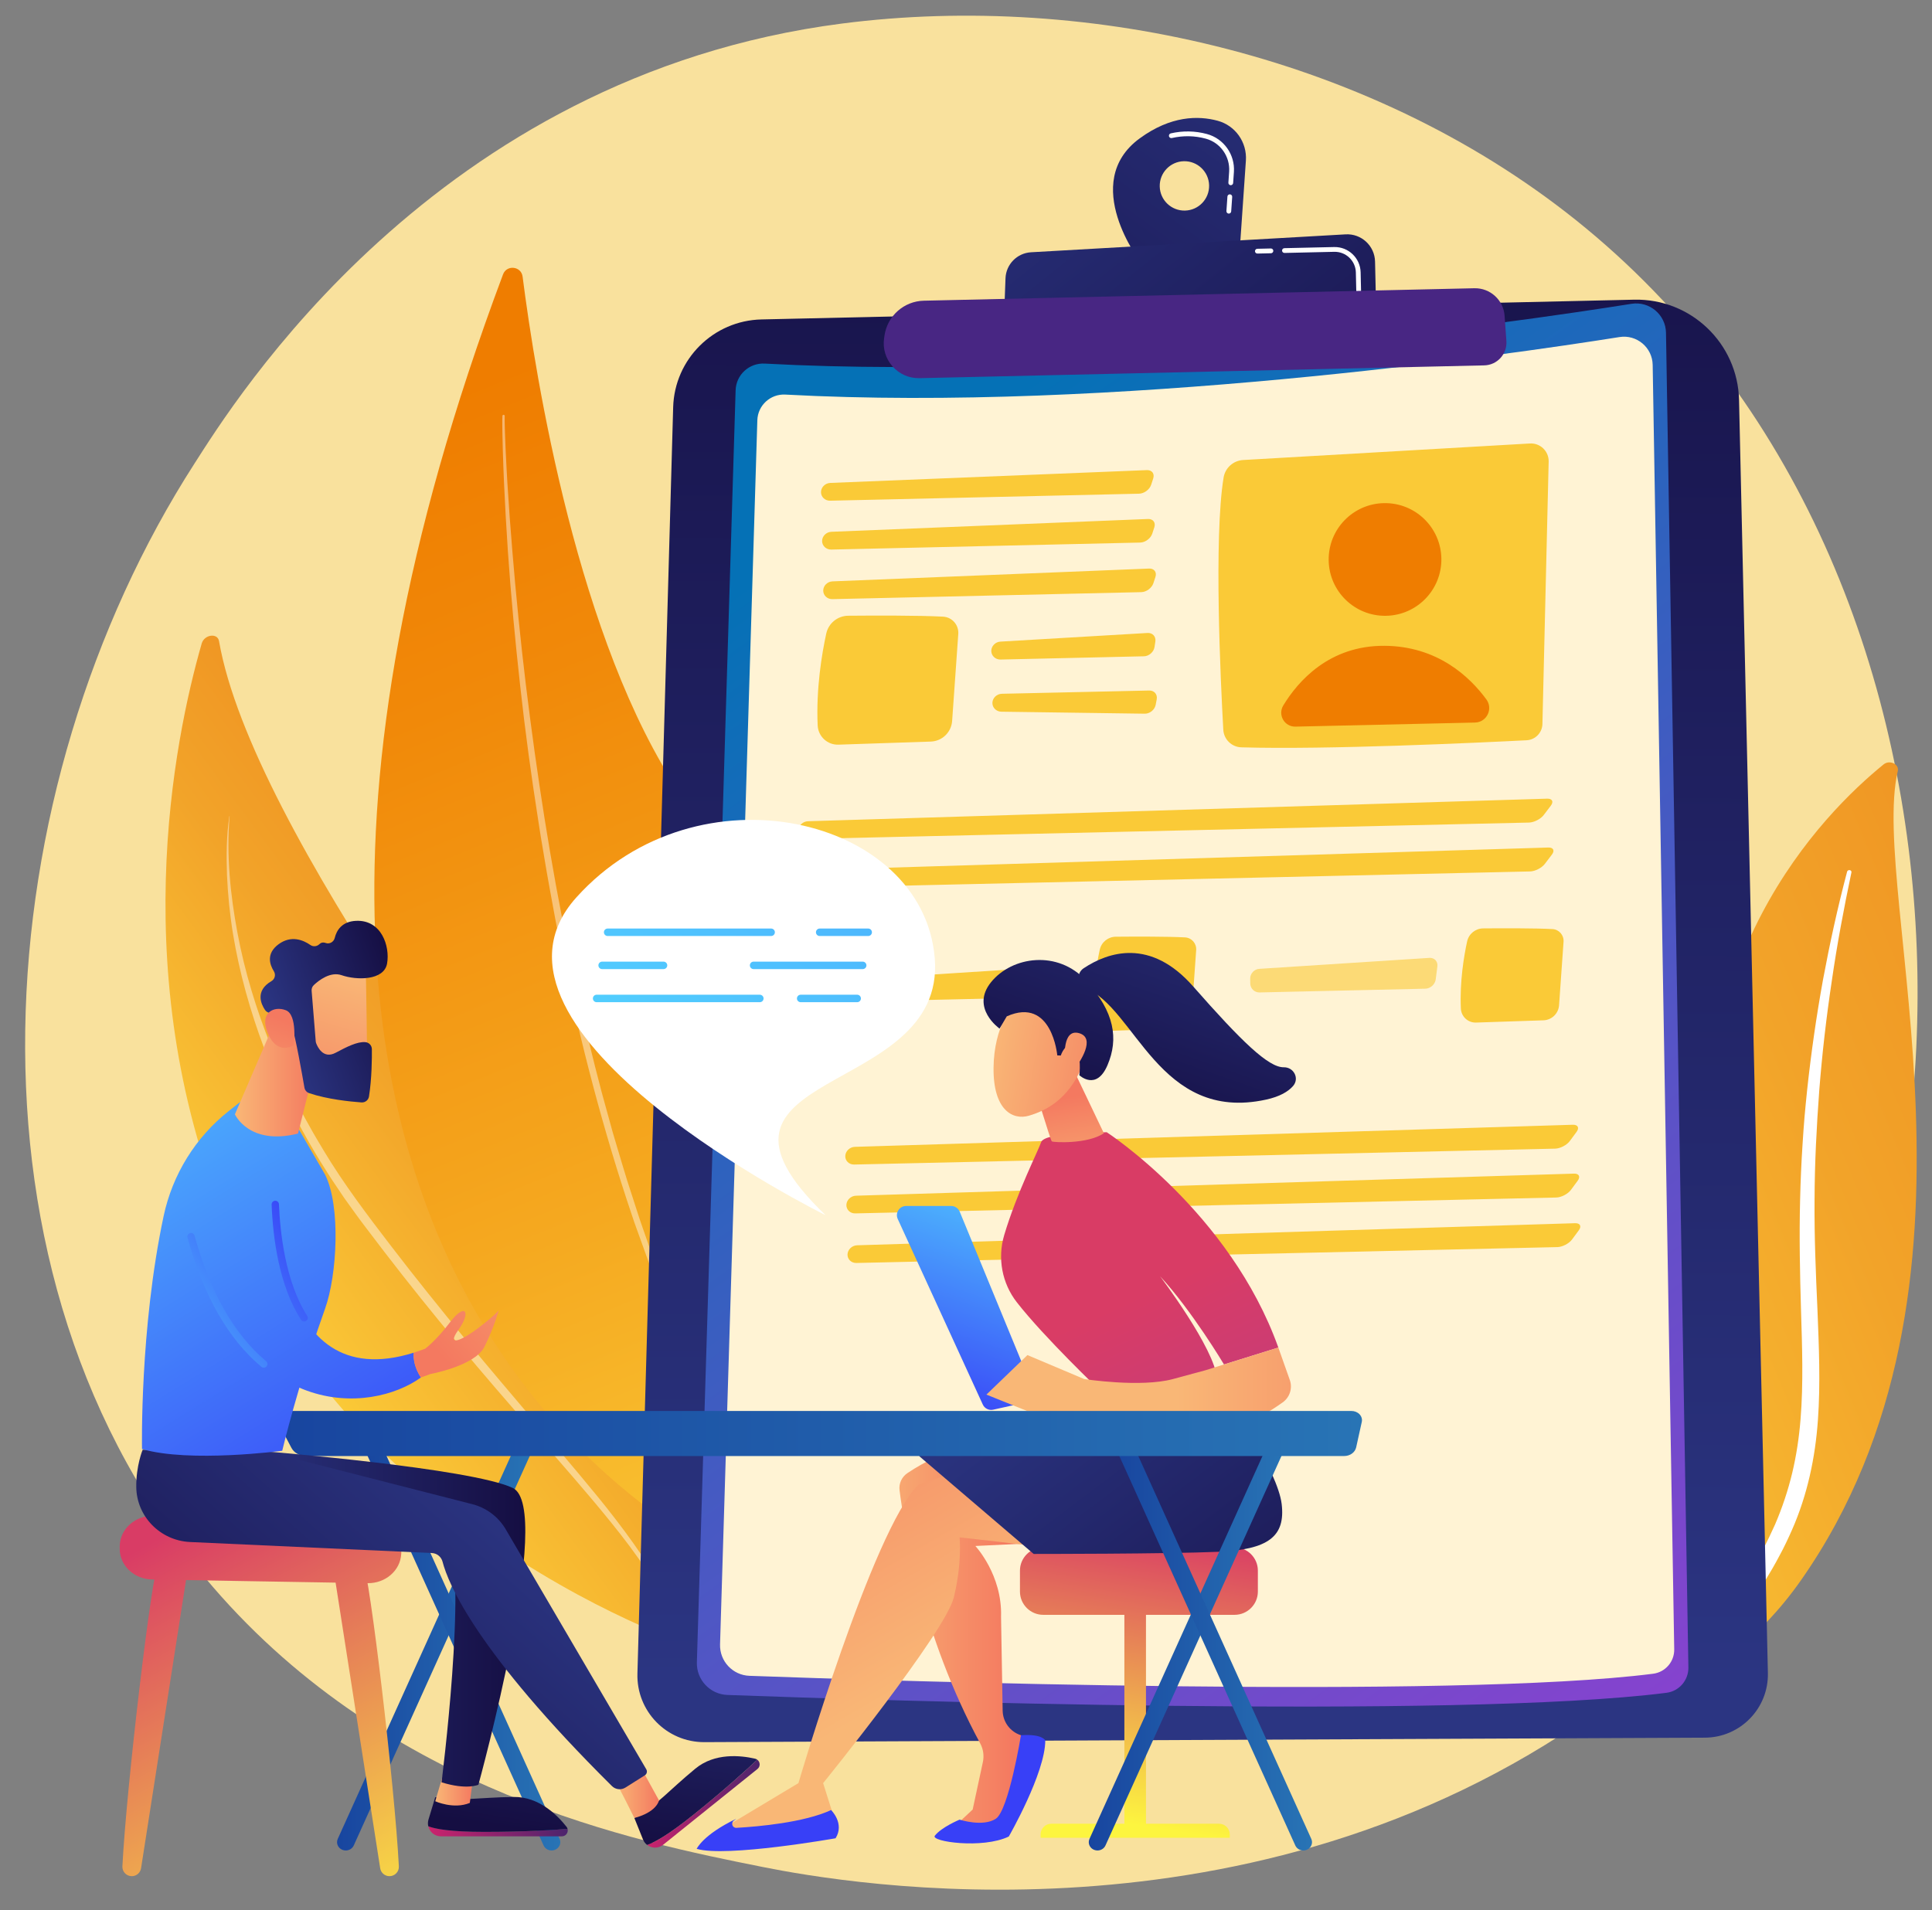 <?xml version="1.0" encoding="utf-8"?>
<!-- Generator: Adobe Illustrator 24.0.2, SVG Export Plug-In . SVG Version: 6.00 Build 0)  -->
<svg version="1.1" xmlns="http://www.w3.org/2000/svg" xmlns:xlink="http://www.w3.org/1999/xlink" x="0px" y="0px" width="500px"
	 height="494.415px" viewBox="0 0 500 494.415" enable-background="new 0 0 500 494.415" xml:space="preserve">
<rect x="0" y="0" width="500" height="494.415" fill="#808080" stroke="none"/>
<g id="Background">
</g>
<g id="Illustration">
	<g>
		<path fill="#F9E19D" d="M439.497,420.91c-10.057,10.437-19.573,17.169-27.091,22.486c-88.375,62.512-192.946,44.29-215.171,39.84
			c-32.818-6.571-96.256-19.273-142.12-72.444c-69.388-80.443-58.584-207.179-4.761-290.839
			C60.2,104.65,112.203,19.716,217.901,6.095c63.967-8.243,138.532,8.382,192.53,52.981
			C523.778,152.692,515.708,341.814,439.497,420.91z"/>
		<g>
			
				<linearGradient id="SVGID_1_" gradientUnits="userSpaceOnUse" x1="4644.346" y1="357.365" x2="4815.196" y2="357.365" gradientTransform="matrix(-0.924 0.382 0.382 0.924 4684.252 -1815.409)">
				<stop  offset="0" style="stop-color:#F09724"/>
				<stop  offset="0.319" style="stop-color:#F2A329"/>
				<stop  offset="0.896" style="stop-color:#F9C335"/>
				<stop  offset="1" style="stop-color:#FACA37"/>
			</linearGradient>
			<path fill="url(#SVGID_1_)" d="M491.142,199.601c0.423-1.801-2.111-2.998-3.662-1.74
				c-15.755,12.775-53.608,51.032-44.174,117.888c11.836,83.881-8.399,114.489-33.587,133.159c0,0,34.592-8.78,56.355-39.838
				C519.507,332.816,483.618,231.626,491.142,199.601z"/>
			<path fill="#FFFFFF" d="M479.152,225.8c-1.971,9.338-3.728,18.705-5.085,28.113c-1.414,9.401-2.498,18.835-3.24,28.284
				c-0.7,9.451-1.194,18.912-1.222,28.377c-0.077,9.464,0.316,18.921,0.75,28.414c0.372,9.49,0.809,19.048,0.114,28.674
				c-0.683,9.606-2.705,19.297-6.718,28.381c-1.003,2.264-2.058,4.521-3.256,6.702c-1.152,2.201-2.417,4.358-3.726,6.495
				c-2.644,4.264-5.62,8.383-8.937,12.294c-6.657,7.807-14.686,14.732-23.531,20.593c-0.931,0.617-2.265,0.465-2.979-0.339
				c-0.702-0.789-0.545-1.914,0.343-2.539l0.006-0.004c2.105-1.478,4.187-2.975,6.185-4.547c1.014-0.772,1.986-1.582,2.975-2.376
				c0.953-0.825,1.944-1.618,2.866-2.467c3.756-3.343,7.235-6.909,10.392-10.68c6.35-7.507,11.433-15.872,15.284-24.545
				c1.869-4.356,3.364-8.824,4.455-13.375c1.087-4.553,1.771-9.184,2.149-13.853c0.757-9.343,0.415-18.807,0.122-28.299
				c-0.279-9.494-0.483-19.036-0.233-28.571c0.11-4.767,0.32-9.532,0.628-14.291c0.138-2.38,0.33-4.758,0.516-7.135
				c0.213-2.376,0.441-4.75,0.692-7.123c1.023-9.489,2.38-18.946,4.082-28.352c1.754-9.4,3.796-18.756,6.252-28.029
				c0.07-0.265,0.376-0.431,0.683-0.37C479.017,225.291,479.206,225.543,479.152,225.8z"/>
		</g>
		<g>
			
				<linearGradient id="SVGID_2_" gradientUnits="userSpaceOnUse" x1="3383.186" y1="6645.004" x2="3476.06" y2="6645.004" gradientTransform="matrix(-0.806 0.593 0.474 0.644 -281.315 -6003.769)">
				<stop  offset="0" style="stop-color:#F09724"/>
				<stop  offset="0.319" style="stop-color:#F2A329"/>
				<stop  offset="0.896" style="stop-color:#F9C335"/>
				<stop  offset="1" style="stop-color:#FACA37"/>
			</linearGradient>
			<path fill="url(#SVGID_2_)" d="M184.135,427.924c0,0,10.182-39.948-20.14-82.338c-28.133-39.331-98.786-130.589-107.313-179.646
				c-0.377-2.173-3.812-1.701-4.479,0.621c-7.16,24.909-20.04,87.588,7.252,151.827C94.647,401.227,184.135,427.924,184.135,427.924
				z"/>
			<g opacity="0.45">
				<path fill="#FFFFFF" d="M59.427,211.279c-0.864,10.147,0.18,20.349,2.047,30.3c1.868,9.97,4.85,19.706,8.622,29.1
					c1.879,4.703,3.999,9.304,6.255,13.834c1.171,2.244,2.313,4.503,3.578,6.696c1.205,2.226,2.515,4.392,3.811,6.566
					c5.213,8.691,11.336,16.762,17.529,24.842c6.188,8.068,12.563,15.991,19.011,23.857c3.236,3.923,6.498,7.826,9.783,11.71
					l9.863,11.654c3.297,3.879,6.601,7.755,9.873,11.664c3.263,3.915,6.528,7.834,9.626,11.894c3.103,4.054,6.11,8.194,8.82,12.537
					c1.346,2.176,2.62,4.4,3.77,6.689c1.124,2.302,2.135,4.661,2.971,7.082c0.054,0.156-0.029,0.325-0.184,0.379
					c-0.152,0.053-0.318-0.025-0.375-0.174l-0.002-0.004c-0.907-2.364-1.983-4.657-3.168-6.891
					c-1.208-2.224-2.509-4.396-3.897-6.515c-2.786-4.232-5.871-8.267-9.054-12.221c-6.381-7.9-13.115-15.534-19.816-23.2
					c-13.465-15.279-26.622-30.881-39.04-47.061c-1.555-2.02-3.105-4.044-4.634-6.084c-0.764-1.022-1.545-2.025-2.294-3.063
					l-2.245-3.115l-1.121-1.558l-1.073-1.592l-2.146-3.184c-0.708-1.066-1.372-2.161-2.06-3.24
					c-0.675-1.088-1.385-2.153-2.019-3.266c-2.643-4.386-5.084-8.892-7.349-13.484c-2.22-4.614-4.326-9.285-6.139-14.075
					c-3.604-9.581-6.397-19.476-8.059-29.57c-0.831-5.045-1.333-10.141-1.564-15.241c-0.182-5.099-0.137-10.226,0.608-15.276
					c0.003-0.02,0.022-0.034,0.042-0.031C59.415,211.24,59.428,211.26,59.427,211.279z"/>
			</g>
		</g>
		<g>
			<linearGradient id="SVGID_3_" gradientUnits="userSpaceOnUse" x1="214.822" y1="417.464" x2="90.076" y2="111.637">
				<stop  offset="0" style="stop-color:#FACA37"/>
				<stop  offset="0.355" style="stop-color:#F5A920"/>
				<stop  offset="0.771" style="stop-color:#F18909"/>
				<stop  offset="1" style="stop-color:#EF7D00"/>
			</linearGradient>
			<path fill="url(#SVGID_3_)" d="M130.187,71.021c0.958-2.556,4.714-2.129,5.061,0.579c3.351,26.179,14.286,94.549,40.816,133.883
				c43.197,64.045,63.975,160.77,23.985,203.394C200.049,408.877,25.817,349.55,130.187,71.021z"/>
			<g opacity="0.43">
				<path fill="#FFFFFF" d="M130.613,107.742c-0.023,0.662,0.001,1.416,0.009,2.135l0.062,2.182l0.172,4.365
					c0.131,2.91,0.294,5.819,0.464,8.727c0.357,5.816,0.787,11.626,1.27,17.433c0.951,11.613,2.12,23.208,3.515,34.775
					c2.83,23.126,6.385,46.17,11.111,68.979c2.408,11.392,4.925,22.765,7.89,34.025c0.347,1.414,0.729,2.818,1.121,4.219
					l1.159,4.209l1.158,4.209c0.397,1.4,0.828,2.79,1.24,4.186c0.843,2.785,1.644,5.584,2.521,8.359l2.683,8.308
					c0.431,1.39,0.907,2.765,1.393,4.136l1.439,4.121l1.439,4.121c0.497,1.367,1.03,2.721,1.543,4.083
					c1.05,2.713,2.038,5.453,3.14,8.145l3.353,8.06c4.605,10.69,9.722,21.158,15.429,31.315l0.002,0.003
					c0.08,0.143,0.03,0.325-0.114,0.405c-0.141,0.079-0.319,0.031-0.401-0.107c-5.974-10.034-11.243-20.476-16.044-31.123
					l-3.45-8.053c-1.134-2.691-2.154-5.428-3.237-8.14c-0.529-1.361-1.078-2.714-1.592-4.081l-1.487-4.12l-1.487-4.12
					c-0.502-1.371-0.994-2.746-1.441-4.136c-7.464-22.139-13.341-44.788-18.019-67.662l-1.709-8.588l-1.58-8.612
					c-0.546-2.867-0.992-5.752-1.49-8.627l-0.728-4.316l-0.671-4.325c-1.811-11.531-3.384-23.099-4.656-34.7
					c-1.283-11.599-2.384-23.219-3.182-34.86c-0.39-5.821-0.727-11.646-0.992-17.474c-0.124-2.915-0.24-5.829-0.324-8.746
					l-0.103-4.376l-0.027-2.19c0.006-0.738-0.015-1.442,0.033-2.237c0.01-0.163,0.15-0.287,0.313-0.277
					c0.16,0.01,0.283,0.145,0.277,0.304L130.613,107.742z"/>
			</g>
		</g>
		<g>
			<linearGradient id="SVGID_4_" gradientUnits="userSpaceOnUse" x1="311.241" y1="435.015" x2="312.086" y2="0.175">
				<stop  offset="0" style="stop-color:#2B3582"/>
				<stop  offset="1" style="stop-color:#150E42"/>
			</linearGradient>
			<path fill="url(#SVGID_4_)" d="M422.905,77.57l-225.828,5.116c-12.459,0.282-22.511,10.279-22.862,22.736l-9.251,327.786
				c-0.275,9.748,7.576,17.787,17.327,17.744l258.934-1.16c9.163-0.041,16.511-7.591,16.303-16.751l-7.466-329.516
				C449.73,88.857,437.571,77.237,422.905,77.57z"/>
			<g>
				
					<linearGradient id="SVGID_5_" gradientUnits="userSpaceOnUse" x1="1124.65" y1="541.26" x2="1388.107" y2="152.569" gradientTransform="matrix(-1 0.023 0.023 1 1601.432 -50.016)">
					<stop  offset="0" style="stop-color:#A737D5"/>
					<stop  offset="1" style="stop-color:#0571B6"/>
				</linearGradient>
				<path fill="url(#SVGID_5_)" d="M422.235,78.641c-30.744,4.881-136.498,20.218-224.328,15.474
					c-4.005-0.216-7.407,2.892-7.529,6.901L180.35,430.28c-0.137,4.515,3.393,8.293,7.907,8.457
					c36.925,1.347,188.982,6.342,243.022-0.559c3.289-0.42,5.729-3.252,5.673-6.568l-5.794-345.474
					C431.079,81.443,426.87,77.905,422.235,78.641z"/>
				<path fill="#FFF3D4" d="M419.125,87.247c-29.586,4.697-131.358,19.456-215.881,14.891c-3.855-0.208-7.128,2.783-7.245,6.641
					l-9.65,316.865c-0.132,4.345,3.266,7.98,7.609,8.139c35.535,1.296,181.866,6.103,233.871-0.538
					c3.165-0.404,5.513-3.13,5.459-6.32L427.712,94.46C427.636,89.944,423.586,86.539,419.125,87.247z"/>
				<path fill="#FACA37" d="M400.792,119.483l-1.615,67.922c-0.054,2.259-1.836,4.095-4.093,4.21
					c-12.558,0.639-51.693,2.481-73.828,1.83c-2.504-0.074-4.528-2.052-4.668-4.553c-0.71-12.715-2.472-49.73,0.077-65.278
					c0.412-2.512,2.52-4.393,5.061-4.539l74.215-4.28C398.617,114.64,400.855,116.803,400.792,119.483z"/>
				
					<ellipse transform="matrix(0.034 -0.999 0.999 0.034 201.685 498.14)" fill="#EF7D00" cx="358.602" cy="144.709" rx="14.59" ry="14.59"/>
				<path fill="#EF7D00" d="M381.728,187.031l-46.469,1.053c-2.849,0.065-4.627-3.043-3.147-5.478
					c3.807-6.266,11.86-15.526,26.171-15.441c13.793,0.082,22.149,8.093,26.39,13.878
					C386.472,183.499,384.772,186.962,381.728,187.031z"/>
				<g>
					<path fill="#FACA37" d="M214.836,129.605c-1.309,0.03-2.373-0.971-2.364-2.224c0.008-1.253,1.085-2.321,2.393-2.374
						l81.947-3.318c1.308-0.053,2.045,0.922,1.638,2.166l-0.53,1.622c-0.407,1.244-1.81,2.286-3.119,2.316L214.836,129.605z"/>
				</g>
				<g>
					<path fill="#FACA37" d="M297.098,134.338c1.308-0.053,2.045,0.922,1.638,2.166l-0.53,1.622
						c-0.407,1.244-1.81,2.286-3.119,2.316l-79.965,1.812c-1.309,0.03-2.373-0.971-2.364-2.224s1.085-2.321,2.393-2.374
						L297.098,134.338z"/>
				</g>
				<g>
					<path fill="#FACA37" d="M297.389,147.171c1.308-0.053,2.045,0.922,1.638,2.166l-0.53,1.622
						c-0.407,1.244-1.81,2.286-3.119,2.316l-79.965,1.812c-1.309,0.03-2.373-0.971-2.364-2.224c0.008-1.253,1.085-2.321,2.393-2.374
						L297.389,147.171z"/>
				</g>
				<path fill="#FACA37" d="M244.064,159.62c-6.293-0.339-18.062-0.296-24.539-0.239c-2.745,0.024-5.109,1.937-5.692,4.619
					c-1.132,5.209-2.652,14.245-2.22,23.772c0.13,2.853,2.52,5.079,5.374,4.983l23.89-0.799c2.938-0.098,5.327-2.4,5.534-5.332
					l1.592-22.528C248.168,161.766,246.396,159.745,244.064,159.62z"/>
				<g>
					<path fill="#FACA37" d="M258.941,170.722c-1.309,0.03-2.388-0.971-2.398-2.223c-0.01-1.252,1.05-2.34,2.357-2.417l38.084-2.238
						c1.307-0.077,2.216,0.919,2.021,2.214l-0.214,1.415c-0.195,1.294-1.426,2.378-2.734,2.407L258.941,170.722z"/>
				</g>
				<g>
					<path fill="#FACA37" d="M297.417,178.739c1.309-0.029,2.181,1,1.939,2.286l-0.265,1.407c-0.242,1.286-1.512,2.324-2.821,2.306
						l-37.122-0.517c-1.309-0.018-2.351-1.057-2.315-2.309c0.035-1.252,1.135-2.3,2.444-2.329L297.417,178.739z"/>
				</g>
				<g>
					<path fill="#FACA37" d="M208.904,217.153c-1.309,0.03-2.335-0.972-2.281-2.226s1.169-2.312,2.478-2.352l191.309-5.843
						c1.308-0.04,1.731,0.78,0.939,1.822l-1.838,2.418c-0.792,1.042-2.511,1.919-3.819,1.949L208.904,217.153z"/>
				</g>
				<g>
					<path fill="#FACA37" d="M400.696,219.381c1.308-0.04,1.731,0.78,0.939,1.822l-1.838,2.418
						c-0.792,1.042-2.511,1.919-3.819,1.949l-186.788,4.232c-1.309,0.03-2.335-0.972-2.281-2.226
						c0.054-1.254,1.169-2.312,2.478-2.352L400.696,219.381z"/>
				</g>
				<path fill="#FACA37" d="M401.769,240.489c-4.596-0.248-13.191-0.216-17.921-0.175c-2.005,0.017-3.731,1.415-4.157,3.374
					c-0.827,3.805-1.937,10.403-1.621,17.361c0.095,2.084,1.84,3.709,3.925,3.64l17.448-0.583c2.146-0.072,3.89-1.753,4.042-3.894
					l1.162-16.453C404.767,242.056,403.473,240.581,401.769,240.489z"/>
				<g opacity="0.6">
					<path fill="#FACA37" d="M369.915,247.945c1.306-0.084,2.24,0.909,2.075,2.208l-0.426,3.353
						c-0.165,1.299-1.371,2.385-2.679,2.415l-42.919,0.972c-1.309,0.03-2.39-1.017-2.404-2.326l-0.013-1.25
						c-0.013-1.309,1.044-2.449,2.351-2.533L369.915,247.945z"/>
				</g>
				<path fill="#FACA37" d="M306.693,242.643c-4.596-0.248-13.191-0.216-17.922-0.175c-2.005,0.017-3.731,1.415-4.157,3.374
					c-0.827,3.805-1.937,10.403-1.621,17.361c0.095,2.084,1.84,3.709,3.925,3.64l17.448-0.583c2.146-0.072,3.89-1.753,4.042-3.894
					l1.162-16.453C309.69,244.21,308.396,242.735,306.693,242.643z"/>
				<g>
					<path fill="#FACA37" d="M274.838,250.099c1.306-0.084,2.24,0.909,2.075,2.208l-0.426,3.353
						c-0.165,1.299-1.371,2.385-2.679,2.415l-42.919,0.972c-1.309,0.03-2.39-1.017-2.404-2.326l-0.013-1.25
						c-0.013-1.309,1.045-2.449,2.351-2.533L274.838,250.099z"/>
				</g>
				<g>
					<path fill="#FACA37" d="M221.044,301.438c-1.309,0.03-2.337-0.972-2.285-2.226c0.052-1.254,1.165-2.312,2.473-2.353
						l185.819-5.718c1.308-0.04,1.743,0.788,0.965,1.841l-1.754,2.376c-0.778,1.053-2.484,1.939-3.793,1.969L221.044,301.438z"/>
				</g>
				<g>
					<path fill="#FACA37" d="M407.338,303.791c1.308-0.04,1.743,0.788,0.965,1.841l-1.754,2.376
						c-0.778,1.053-2.484,1.939-3.793,1.969l-181.425,4.11c-1.309,0.03-2.337-0.972-2.285-2.226
						c0.052-1.254,1.165-2.312,2.473-2.353L407.338,303.791z"/>
				</g>
				<g>
					<path fill="#FACA37" d="M407.629,316.624c1.308-0.04,1.743,0.788,0.965,1.841l-1.754,2.376
						c-0.778,1.053-2.484,1.939-3.793,1.969l-181.425,4.11c-1.309,0.03-2.337-0.972-2.285-2.226
						c0.052-1.254,1.165-2.312,2.473-2.353L407.629,316.624z"/>
				</g>
			</g>
			
				<linearGradient id="SVGID_6_" gradientUnits="userSpaceOnUse" x1="296.597" y1="19.227" x2="184.729" y2="166.387" gradientTransform="matrix(1 -0.023 0.023 1 49.158 -15.521)">
				<stop  offset="0" style="stop-color:#2B3582"/>
				<stop  offset="1" style="stop-color:#150E42"/>
			</linearGradient>
			<path fill="url(#SVGID_6_)" d="M295.243,67.973l25.571-2.854l1.621-23.552c0.326-4.739-2.726-9.07-7.311-10.31
				c-5.026-1.36-12.122-1.312-20.151,4.548C279.228,47.296,295.243,67.973,295.243,67.973z M300.138,48.266
				c-0.08-3.529,2.716-6.454,6.244-6.534c3.529-0.08,6.454,2.716,6.534,6.244c0.08,3.529-2.716,6.454-6.244,6.534
				C303.143,54.59,300.217,51.795,300.138,48.266z"/>
			<path fill="#FFFFFF" d="M317.973,55.289c-0.341-0.024-0.598-0.319-0.574-0.659l0.258-3.751c0.023-0.341,0.312-0.6,0.659-0.575
				c0.341,0.024,0.598,0.319,0.574,0.659l-0.258,3.751c-0.022,0.322-0.286,0.569-0.602,0.576
				C318.012,55.29,317.993,55.29,317.973,55.289z M318.479,47.939c-0.341-0.024-0.598-0.319-0.574-0.659l0.196-2.847
				c0.27-3.927-2.277-7.52-6.055-8.543c-2.881-0.779-5.832-0.833-8.775-0.161c-0.335,0.074-0.664-0.132-0.741-0.465
				c-0.076-0.333,0.132-0.665,0.465-0.741c3.141-0.719,6.295-0.661,9.373,0.172c4.347,1.177,7.277,5.307,6.966,9.821l-0.196,2.847
				c-0.022,0.322-0.286,0.569-0.602,0.576C318.518,47.94,318.499,47.94,318.479,47.939z"/>
			
				<linearGradient id="SVGID_7_" gradientUnits="userSpaceOnUse" x1="1344.73" y1="31.086" x2="1240.821" y2="167.776" gradientTransform="matrix(-1 0.023 0.023 1 1601.432 -50.016)">
				<stop  offset="0" style="stop-color:#2B3582"/>
				<stop  offset="1" style="stop-color:#150E42"/>
			</linearGradient>
			<path fill="url(#SVGID_7_)" d="M356.129,79.515l-0.268-11.816c-0.092-4.079-3.547-7.269-7.621-7.037l-81.406,4.637
				c-3.613,0.206-6.476,3.126-6.611,6.742L259.8,83.41L356.129,79.515z"/>
			<path fill="#FFFFFF" d="M325.421,65.633l3.504-0.079c0.341-0.008,0.612-0.291,0.604-0.632c-0.008-0.342-0.291-0.612-0.632-0.604
				l-3.504,0.079c-0.341,0.008-0.612,0.291-0.604,0.632C324.796,65.37,325.079,65.641,325.421,65.633z"/>
			<path fill="#FFFFFF" d="M351.635,75.905c0.341-0.008,0.612-0.291,0.604-0.632l-0.108-4.78c-0.084-3.693-3.157-6.63-6.85-6.546
				L332.4,64.238c-0.341,0.008-0.612,0.291-0.604,0.632c0.008,0.342,0.291,0.612,0.632,0.604l12.881-0.292
				c3.011-0.068,5.517,2.326,5.585,5.338l0.108,4.78C351.011,75.642,351.294,75.912,351.635,75.905z"/>
			<path fill="#482683" d="M381.558,74.612l-142.465,3.224c-5.123,0.116-9.419,3.902-10.178,8.969l-0.105,0.699
				c-0.832,5.55,3.539,10.511,9.15,10.384l146.16-3.312c3.358-0.076,5.97-2.944,5.733-6.295l-0.463-6.535
				C389.103,77.659,385.655,74.519,381.558,74.612z"/>
		</g>
		<g>
			<g>
				
					<linearGradient id="SVGID_8_" gradientUnits="userSpaceOnUse" x1="-1876.758" y1="297.016" x2="-1853.136" y2="367.143" gradientTransform="matrix(-1 0 0 1 -1613.259 0)">
					<stop  offset="0" style="stop-color:#53D8FF"/>
					<stop  offset="1" style="stop-color:#3840F7"/>
				</linearGradient>
				<path fill="url(#SVGID_8_)" d="M267.36,359.746l-18.985-46.107c-0.367-0.892-1.236-1.474-2.201-1.474h-11.676
					c-1.734,0-2.886,1.795-2.163,3.371l22.013,48.029c0.468,1.02,1.584,1.575,2.68,1.332l8.648-1.922
					C267.118,362.655,267.922,361.112,267.36,359.746z"/>
				<g>
					
						<linearGradient id="SVGID_9_" gradientUnits="userSpaceOnUse" x1="2498.782" y1="471.766" x2="2510.867" y2="395.753" gradientTransform="matrix(1 0 0 1 -2209.364 0)">
						<stop  offset="0" style="stop-color:#FDF53F"/>
						<stop  offset="1" style="stop-color:#D93C65"/>
					</linearGradient>
					<rect x="290.987" y="414.08" fill="url(#SVGID_9_)" width="5.591" height="60.463"/>
					
						<linearGradient id="SVGID_10_" gradientUnits="userSpaceOnUse" x1="2503.579" y1="472.446" x2="2515.803" y2="395.551" gradientTransform="matrix(1 0 0 1 -2209.364 0)">
						<stop  offset="0" style="stop-color:#FDF53F"/>
						<stop  offset="1" style="stop-color:#D93C65"/>
					</linearGradient>
					<path fill="url(#SVGID_10_)" d="M318.267,475.709h-48.969v-0.863c0-1.533,1.243-2.776,2.776-2.776h43.416
						c1.533,0,2.776,1.243,2.776,2.776V475.709z"/>
					
						<linearGradient id="SVGID_11_" gradientUnits="userSpaceOnUse" x1="2494.291" y1="471.052" x2="2506.376" y2="395.039" gradientTransform="matrix(1 0 0 1 -2209.364 0)">
						<stop  offset="0" style="stop-color:#FDF53F"/>
						<stop  offset="1" style="stop-color:#D93C65"/>
					</linearGradient>
					<path fill="url(#SVGID_11_)" d="M325.534,411.982c0,3.307-2.706,6.013-6.013,6.013h-49.544c-3.307,0-6.013-2.706-6.013-6.013
						v-5.437c0-3.307,2.706-6.013,6.013-6.013h49.544c3.307,0,6.013,2.706,6.013,6.013V411.982z"/>
				</g>
				<g>
					
						<linearGradient id="SVGID_12_" gradientUnits="userSpaceOnUse" x1="2431.858" y1="423.368" x2="2471.612" y2="423.368" gradientTransform="matrix(1 0 0 1 -2209.364 0)">
						<stop  offset="0" style="stop-color:#F9B776"/>
						<stop  offset="1" style="stop-color:#F47960"/>
					</linearGradient>
					<path fill="url(#SVGID_12_)" d="M252.507,373.765c0,0-8.308,1.288-17.649,7.532c-1.47,0.983-2.276,2.696-2.055,4.45
						c1.118,8.86,5.717,37.536,20.882,65.544c0.8,1.477,1.029,3.196,0.677,4.838l-2.635,12.261l-4.886,4.581h12.585l8.379-22.676
						l-3.583-1.133c-2.778-0.878-4.684-3.434-4.734-6.347l-0.42-24.325c0.359-10.837-6.645-18.315-6.645-18.315l20.098-0.978
						L252.507,373.765z"/>
					
						<linearGradient id="SVGID_13_" gradientUnits="userSpaceOnUse" x1="1463.429" y1="1105.328" x2="1596.405" y2="1020.545" gradientTransform="matrix(1 0 0 1 -2209.364 0)">
						<stop  offset="0" style="stop-color:#53D8FF"/>
						<stop  offset="1" style="stop-color:#3840F7"/>
					</linearGradient>
					<path fill="url(#SVGID_13_)" d="M241.928,475.183c-1.146,1.5,12.335,3.479,19.147,0.198c0,0,9.442-16.427,9.442-24.886
						c0,0-0.749-1.725-6.293-1.334c0,0-3.17,19.451-6.518,21.63c-3.347,2.179-9.366,0.22-9.366,0.22S243.619,472.97,241.928,475.183
						z"/>
					
						<linearGradient id="SVGID_14_" gradientUnits="userSpaceOnUse" x1="-1844.412" y1="440.006" x2="-1793.046" y2="351.657" gradientTransform="matrix(-1 0 0 1 -1613.259 0)">
						<stop  offset="0" style="stop-color:#F9B776"/>
						<stop  offset="1" style="stop-color:#F47960"/>
					</linearGradient>
					<path fill="url(#SVGID_14_)" d="M269.978,400.533c-0.107-0.185-21.639-2.589-21.639-2.589s0.705,6.547-1.498,15.559
						c-2.202,9.012-33.816,48.059-33.816,48.059l3.315,10.508c-10.249,3.57-20.33,4.141-30.251,1.82l20.543-12.328
						c0,0,19.226-65.518,31.002-77.206l21.583-7.467L269.978,400.533z"/>
					
						<linearGradient id="SVGID_15_" gradientUnits="userSpaceOnUse" x1="-1877.406" y1="351.218" x2="-1956.508" y2="456.004" gradientTransform="matrix(-1 0 0 1 -1613.259 0)">
						<stop  offset="0" style="stop-color:#2B3582"/>
						<stop  offset="1" style="stop-color:#150E42"/>
					</linearGradient>
					<path fill="url(#SVGID_15_)" d="M318.267,362.41c0,0,12.406,18.452,13.424,26.869c1.018,8.417-3.398,11.837-16.415,12.401
						c-13.017,0.564-47.766,0.555-47.766,0.555l-29.658-25.347c0,0,21.613-7.712,27.233-9.893
						C270.704,364.814,318.267,362.41,318.267,362.41z"/>
					
						<linearGradient id="SVGID_16_" gradientUnits="userSpaceOnUse" x1="1451.217" y1="1086.175" x2="1584.193" y2="1001.392" gradientTransform="matrix(1 0 0 1 -2209.364 0)">
						<stop  offset="0" style="stop-color:#53D8FF"/>
						<stop  offset="1" style="stop-color:#3840F7"/>
					</linearGradient>
					<path fill="url(#SVGID_16_)" d="M215.088,468.531c0,0,3.569,3.457,1.158,7.302c0,0-28.27,5.011-35.946,2.737
						c0,0,1.594-3.638,10.237-7.778l-0.638,0.49c-0.807,0.62-0.334,1.91,0.682,1.852
						C196.276,472.809,208.063,471.766,215.088,468.531z"/>
				</g>
				<g>
					
						<linearGradient id="SVGID_17_" gradientUnits="userSpaceOnUse" x1="2502.934" y1="335.695" x2="2547.509" y2="432.712" gradientTransform="matrix(1 0 0 1 -2209.364 0)">
						<stop  offset="0" style="stop-color:#D93C65"/>
						<stop  offset="1" style="stop-color:#A83C98"/>
					</linearGradient>
					<path fill="url(#SVGID_17_)" d="M284.717,359.967c0,0-14.446-13.756-21.557-22.867c-3.844-4.925-5.051-11.409-3.273-17.398
						c3.247-10.938,9.016-22.267,9.543-24.03c0.806-2.703,17.005-2.59,17.005-2.59s31.875,20.687,44.398,55.729l-14.065,4.379
						c0,0-8.323-13.963-16.546-22.84c0,0,14.229,18.797,14.73,26.492L284.717,359.967z"/>
					
						<linearGradient id="SVGID_18_" gradientUnits="userSpaceOnUse" x1="2489.678" y1="310.949" x2="2485.482" y2="284.025" gradientTransform="matrix(1 0 0 1 -2209.364 0)">
						<stop  offset="0" style="stop-color:#F9B776"/>
						<stop  offset="1" style="stop-color:#F47960"/>
					</linearGradient>
					<path fill="url(#SVGID_18_)" d="M267.47,280.568c0.169,0.562,4.397,14.578,4.728,14.868c0.331,0.291,9.272,0.772,13.48-2.104
						l-7.14-14.946L267.47,280.568z"/>
					
						<linearGradient id="SVGID_19_" gradientUnits="userSpaceOnUse" x1="3845.923" y1="1538.965" x2="3879.148" y2="1561.532" gradientTransform="matrix(0.909 -0.417 0.417 0.909 -3881.791 477.348)">
						<stop  offset="0" style="stop-color:#F9B776"/>
						<stop  offset="1" style="stop-color:#F47960"/>
					</linearGradient>
					<path fill="url(#SVGID_19_)" d="M262.246,260.007c0,0-5.013,5.48-5.117,16.406c-0.104,10.926,4.957,13.626,9.185,12.375
						c4.227-1.251,10.119-4.059,13.729-12.743C283.652,267.361,268.901,253.185,262.246,260.007z"/>
					
						<linearGradient id="SVGID_20_" gradientUnits="userSpaceOnUse" x1="3903.905" y1="1496.57" x2="3848.181" y2="1554.546" gradientTransform="matrix(0.909 -0.417 0.417 0.909 -3881.791 477.348)">
						<stop  offset="0" style="stop-color:#2B3582"/>
						<stop  offset="1" style="stop-color:#150E42"/>
					</linearGradient>
					<path fill="url(#SVGID_20_)" d="M273.623,273.183c0,0-1.342-15.299-13.069-10.106l-1.863,3.176c0,0-7.622-5.326-2.199-12.027
						c5.422-6.701,17.318-8.41,24.645-0.324c7.327,8.086,8.381,14.994,5.488,21.8c-2.893,6.805-7.296,2.615-7.296,2.615
						s0.764-5.474-1.377-7.232c-2.141-1.758-3.428,2.14-3.428,2.14L273.623,273.183z"/>
					
						<linearGradient id="SVGID_21_" gradientUnits="userSpaceOnUse" x1="3847.915" y1="1536.033" x2="3881.139" y2="1558.6" gradientTransform="matrix(0.909 -0.417 0.417 0.909 -3881.791 477.348)">
						<stop  offset="0" style="stop-color:#F9B776"/>
						<stop  offset="1" style="stop-color:#F47960"/>
					</linearGradient>
					<path fill="url(#SVGID_21_)" d="M275.602,274.048c0,0-0.736-7.861,3.666-6.616c4.402,1.245,0.299,7.436-1.418,9.619
						L275.602,274.048z"/>
					
						<linearGradient id="SVGID_22_" gradientUnits="userSpaceOnUse" x1="2513.767" y1="357.568" x2="2592.57" y2="357.568" gradientTransform="matrix(1 0 0 1 -2209.364 0)">
						<stop  offset="0" style="stop-color:#F9B776"/>
						<stop  offset="1" style="stop-color:#F47960"/>
					</linearGradient>
					<path fill="url(#SVGID_22_)" d="M255.287,360.989l10.614-10.23l14.683,6.203c0,0,14.615,2.264,22.98,0
						c8.365-2.264,8.365-2.264,8.365-2.264l18.903-5.885l2.969,8.39c0.754,2.13-0.004,4.495-1.846,5.804
						c-1.635,1.162-3.552,2.439-4.774,2.974c-2.489,1.089-61.365-0.753-61.365-0.753L255.287,360.989z"/>
					
						<linearGradient id="SVGID_23_" gradientUnits="userSpaceOnUse" x1="3928.674" y1="1520.376" x2="3872.95" y2="1578.351" gradientTransform="matrix(0.909 -0.417 0.417 0.909 -3881.791 477.348)">
						<stop  offset="0" style="stop-color:#2B3582"/>
						<stop  offset="1" style="stop-color:#150E42"/>
					</linearGradient>
					<path fill="url(#SVGID_23_)" d="M280.903,255.804c-2.201-0.843-2.414-3.876-0.449-5.178c6.344-4.202,17.261-7.895,28.349,4.723
						c12.491,14.214,19.48,20.979,23.436,20.914c2.598-0.043,4.115,2.895,2.404,4.851c-1.265,1.446-3.429,2.747-7.022,3.527
						C299.9,290.657,293.814,260.749,280.903,255.804z"/>
				</g>
				<g>
					<g>
						
							<linearGradient id="SVGID_24_" gradientUnits="userSpaceOnUse" x1="2296.59" y1="424.51" x2="2348.389" y2="424.51" gradientTransform="matrix(1 0 0 1 -2209.364 0)">
							<stop  offset="0" style="stop-color:#18459F"/>
							<stop  offset="1" style="stop-color:#2874B5"/>
						</linearGradient>
						<path fill="url(#SVGID_24_)" d="M89.48,478.993c-0.297,0-0.599-0.057-0.89-0.175c-1.144-0.469-1.672-1.731-1.18-2.821
							l47.288-104.673c0.492-1.089,1.817-1.592,2.962-1.124c1.144,0.469,1.672,1.731,1.18,2.821L91.553,477.694
							C91.186,478.506,90.354,478.993,89.48,478.993z"/>
						
							<linearGradient id="SVGID_25_" gradientUnits="userSpaceOnUse" x1="2302.572" y1="424.509" x2="2354.37" y2="424.509" gradientTransform="matrix(1 0 0 1 -2209.364 0)">
							<stop  offset="0" style="stop-color:#18459F"/>
							<stop  offset="1" style="stop-color:#2874B5"/>
						</linearGradient>
						<path fill="url(#SVGID_25_)" d="M142.752,478.993c-0.874,0-1.705-0.486-2.072-1.299L93.392,373.022
							c-0.492-1.089,0.036-2.352,1.18-2.821c1.143-0.469,2.47,0.034,2.962,1.124l47.288,104.673c0.492,1.089-0.036,2.352-1.18,2.821
							C143.352,478.937,143.049,478.993,142.752,478.993z"/>
						
							<linearGradient id="SVGID_26_" gradientUnits="userSpaceOnUse" x1="2491.133" y1="424.51" x2="2542.932" y2="424.51" gradientTransform="matrix(1 0 0 1 -2209.364 0)">
							<stop  offset="0" style="stop-color:#18459F"/>
							<stop  offset="1" style="stop-color:#2874B5"/>
						</linearGradient>
						<path fill="url(#SVGID_26_)" d="M284.024,478.993c-0.297,0-0.599-0.057-0.89-0.175c-1.144-0.469-1.672-1.731-1.18-2.821
							l47.288-104.673c0.492-1.089,1.817-1.592,2.962-1.124c1.144,0.469,1.672,1.731,1.18,2.821l-47.288,104.672
							C285.729,478.506,284.897,478.993,284.024,478.993z"/>
						
							<linearGradient id="SVGID_27_" gradientUnits="userSpaceOnUse" x1="2497.115" y1="424.509" x2="2548.913" y2="424.509" gradientTransform="matrix(1 0 0 1 -2209.364 0)">
							<stop  offset="0" style="stop-color:#18459F"/>
							<stop  offset="1" style="stop-color:#2874B5"/>
						</linearGradient>
						<path fill="url(#SVGID_27_)" d="M337.295,478.993c-0.874,0-1.705-0.486-2.072-1.299l-47.288-104.672
							c-0.492-1.089,0.036-2.352,1.18-2.821c1.143-0.469,2.47,0.034,2.962,1.124l47.288,104.673c0.492,1.089-0.036,2.352-1.18,2.821
							C337.894,478.937,337.592,478.993,337.295,478.993z"/>
					</g>
					
						<linearGradient id="SVGID_28_" gradientUnits="userSpaceOnUse" x1="2281.52" y1="371.057" x2="2561.841" y2="371.057" gradientTransform="matrix(1 0 0 1 -2209.364 0)">
						<stop  offset="0" style="stop-color:#18459F"/>
						<stop  offset="1" style="stop-color:#2874B5"/>
					</linearGradient>
					<path fill="url(#SVGID_28_)" d="M352.428,368.061c0.154-0.698-0.056-1.42-0.571-1.968c-0.516-0.548-1.283-0.866-2.094-0.866
						H75.28c-1.066,0-2.058,0.476-2.632,1.264c-0.574,0.788-0.651,1.778-0.204,2.627l2.974,5.649
						c0.681,1.294,2.157,2.122,3.781,2.122h268.68c1.511,0,2.809-0.94,3.096-2.241L352.428,368.061z"/>
				</g>
			</g>
			<g>
				<g>
					
						<linearGradient id="SVGID_29_" gradientUnits="userSpaceOnUse" x1="-1695.506" y1="522.63" x2="-1633.927" y2="409.289" gradientTransform="matrix(-1 0 0 1 -1613.259 0)">
						<stop  offset="0" style="stop-color:#FDF53F"/>
						<stop  offset="1" style="stop-color:#D93C65"/>
					</linearGradient>
					<path fill="url(#SVGID_29_)" d="M40.956,404.57c-1.658,2.454-8.249,58.01-9.28,78.529c-0.07,1.388,1.04,2.545,2.43,2.545l0,0
						c1.198,0,2.218-0.873,2.402-2.057l12.055-77.25L40.956,404.57z"/>
					
						<linearGradient id="SVGID_30_" gradientUnits="userSpaceOnUse" x1="-1739.145" y1="498.921" x2="-1677.566" y2="385.58" gradientTransform="matrix(-1 0 0 1 -1613.259 0)">
						<stop  offset="0" style="stop-color:#FDF53F"/>
						<stop  offset="1" style="stop-color:#D93C65"/>
					</linearGradient>
					<path fill="url(#SVGID_30_)" d="M93.944,404.57c1.658,2.454,8.249,58.01,9.28,78.529c0.07,1.388-1.04,2.545-2.43,2.545l0,0
						c-1.198,0-2.218-0.873-2.402-2.057l-12.055-77.25L93.944,404.57z"/>
					
						<linearGradient id="SVGID_31_" gradientUnits="userSpaceOnUse" x1="-1735.043" y1="501.149" x2="-1673.465" y2="387.808" gradientTransform="matrix(-1 0 0 1 -1613.259 0)">
						<stop  offset="0" style="stop-color:#FDF53F"/>
						<stop  offset="1" style="stop-color:#D93C65"/>
					</linearGradient>
					<path fill="url(#SVGID_31_)" d="M30.986,400.234l-0.006,0.606c-0.04,4.359,3.715,7.934,8.417,8.014l55.719,0.948
						c4.634,0.079,8.497-3.27,8.721-7.561l0.029-0.554c0.235-4.475-3.566-8.245-8.398-8.332l-55.743-0.999
						C34.955,392.269,31.026,395.811,30.986,400.234z"/>
				</g>
				<g>
					<g>
						
							<linearGradient id="SVGID_32_" gradientUnits="userSpaceOnUse" x1="3578.708" y1="474.028" x2="3614.807" y2="474.028" gradientTransform="matrix(1 0 0 1 -3467.871 0)">
							<stop  offset="0" style="stop-color:#CB236D"/>
							<stop  offset="1" style="stop-color:#4C246D"/>
						</linearGradient>
						<path fill="url(#SVGID_32_)" d="M125.353,474.179c-8.85,0-12.765-0.759-14.516-1.452c0.34,1.453,1.635,2.601,3.27,2.601
							h31.307c1.054,0,1.72-1.009,1.468-1.923C143.313,473.692,135.734,474.179,125.353,474.179z"/>
						
							<linearGradient id="SVGID_33_" gradientUnits="userSpaceOnUse" x1="3606.521" y1="404.615" x2="3596.657" y2="472.76" gradientTransform="matrix(1 0 0 1 -3467.871 0)">
							<stop  offset="0" style="stop-color:#2B3582"/>
							<stop  offset="1" style="stop-color:#150E42"/>
						</linearGradient>
						<path fill="url(#SVGID_33_)" d="M146.882,473.405c-0.051-0.184-0.125-0.366-0.256-0.533
							c-2.385-3.045-7.175-7.826-13.692-7.735c-9.547,0.134-12.875,1.17-20.294,0.058l-1.75,5.801
							c-0.178,0.591-0.181,1.182-0.053,1.73c1.751,0.692,5.666,1.452,14.516,1.452C135.734,474.179,143.313,473.692,146.882,473.405
							z"/>
					</g>
					
						<linearGradient id="SVGID_34_" gradientUnits="userSpaceOnUse" x1="3580.511" y1="463.15" x2="3590.278" y2="463.15" gradientTransform="matrix(1 0 0 1 -3467.871 0)">
						<stop  offset="0" style="stop-color:#F9B776"/>
						<stop  offset="1" style="stop-color:#F47960"/>
					</linearGradient>
					<path fill="url(#SVGID_34_)" d="M114.788,458.945l-2.148,7.306c0,0,4.759,2.167,8.945,0.427l0.822-6.33L114.788,458.945z"/>
					<g>
						
							<linearGradient id="SVGID_35_" gradientUnits="userSpaceOnUse" x1="3635.327" y1="466.874" x2="3664.472" y2="466.874" gradientTransform="matrix(1 0 0 1 -3467.871 0)">
							<stop  offset="0" style="stop-color:#CB236D"/>
							<stop  offset="1" style="stop-color:#4C246D"/>
						</linearGradient>
						<path fill="url(#SVGID_35_)" d="M179.676,469.578c-6.899,5.543-10.424,7.406-12.221,7.966c1.171,0.914,2.895,0.994,4.17-0.031
							l24.405-19.609c0.822-0.66,0.712-1.86-0.054-2.411C193.373,457.951,187.768,463.076,179.676,469.578z"/>
						
							<linearGradient id="SVGID_36_" gradientUnits="userSpaceOnUse" x1="3655.374" y1="411.686" x2="3645.511" y2="479.831" gradientTransform="matrix(1 0 0 1 -3467.871 0)">
							<stop  offset="0" style="stop-color:#2B3582"/>
							<stop  offset="1" style="stop-color:#150E42"/>
						</linearGradient>
						<path fill="url(#SVGID_36_)" d="M195.976,455.493c-0.154-0.111-0.326-0.205-0.532-0.253
							c-3.757-0.868-10.472-1.578-15.495,2.575c-7.358,6.084-9.307,8.972-15.783,12.756l2.252,5.597
							c0.23,0.57,0.595,1.031,1.037,1.376c1.796-0.559,5.322-2.423,12.221-7.966C187.768,463.076,193.373,457.951,195.976,455.493z"
							/>
					</g>
					
						<linearGradient id="SVGID_37_" gradientUnits="userSpaceOnUse" x1="3526.504" y1="419.078" x2="3603.822" y2="419.078" gradientTransform="matrix(1 0 0 1 -3467.871 0)">
						<stop  offset="0" style="stop-color:#2B3582"/>
						<stop  offset="1" style="stop-color:#150E42"/>
					</linearGradient>
					<path fill="url(#SVGID_37_)" d="M68.833,375.701c0,0,52.983,4.326,63.851,9.443c10.869,5.117-8.87,76.828-8.87,76.828
						s-2.959,1.424-9.543-0.623c0,0,6.752-52.92,1.728-64.395l-57.366-9.383L68.833,375.701z"/>
					
						<linearGradient id="SVGID_38_" gradientUnits="userSpaceOnUse" x1="3626.773" y1="463.972" x2="3638.434" y2="463.972" gradientTransform="matrix(1 0 0 1 -3467.871 0)">
						<stop  offset="0" style="stop-color:#F9B776"/>
						<stop  offset="1" style="stop-color:#F47960"/>
					</linearGradient>
					<path fill="url(#SVGID_38_)" d="M158.902,460.498c0.492,0.448,5.264,10.073,5.264,10.073s5.313-1.15,6.396-4.512l-4.78-8.687
						L158.902,460.498z"/>
					
						<linearGradient id="SVGID_39_" gradientUnits="userSpaceOnUse" x1="3596.736" y1="386.864" x2="3511.853" y2="483.104" gradientTransform="matrix(1 0 0 1 -3467.871 0)">
						<stop  offset="0" style="stop-color:#2B3582"/>
						<stop  offset="1" style="stop-color:#150E42"/>
					</linearGradient>
					<path fill="url(#SVGID_39_)" d="M36.922,375.258c0,0-1.727,4.154-1.656,9.675c0.097,7.635,6.236,13.831,13.862,14.212
						l62.634,2.856c1.323,0.06,2.442,0.976,2.773,2.258c1.472,5.693,8.666,23.176,43.833,58.061
						c0.936,0.928,2.393,1.086,3.507,0.382l5.006-3.162c0.526-0.332,0.693-1.021,0.379-1.557l-36.469-62.276
						c-1.915-3.161-4.994-5.445-8.575-6.36l-53.384-13.646L36.922,375.258z"/>
					
						<linearGradient id="SVGID_40_" gradientUnits="userSpaceOnUse" x1="-1619.346" y1="251.205" x2="-1710.777" y2="399.138" gradientTransform="matrix(-1 0 0 1 -1613.259 0)">
						<stop  offset="0" style="stop-color:#53D8FF"/>
						<stop  offset="1" style="stop-color:#3840F7"/>
					</linearGradient>
					<path fill="url(#SVGID_40_)" d="M36.753,375.075c0,0-0.621-31.044,5.585-60.259c2.292-10.788,8.256-20.448,16.919-27.273
						l2.898-2.284l14.516,5.897l7.46,12.889c4.107,8.213,3.098,26.05,0,34.694c-5.18,14.454-9.323,29.432-11.089,36.789
						C73.042,375.528,49,378.704,36.753,375.075z"/>
					
						<linearGradient id="SVGID_41_" gradientUnits="userSpaceOnUse" x1="3528.666" y1="278.141" x2="3549.532" y2="278.141" gradientTransform="matrix(1 0 0 1 -3467.871 0)">
						<stop  offset="0" style="stop-color:#F9B776"/>
						<stop  offset="1" style="stop-color:#F47960"/>
					</linearGradient>
					<path fill="url(#SVGID_41_)" d="M72.135,262.124l-11.34,26.31c0,0,3.629,8.165,16.33,4.99l4.536-18.145L72.135,262.124z"/>
					<g>
						
							<linearGradient id="SVGID_42_" gradientUnits="userSpaceOnUse" x1="2982.578" y1="2924.732" x2="2952.838" y2="2964.075" gradientTransform="matrix(0.937 -0.349 0.349 0.937 -3725.927 -1448.712)">
							<stop  offset="0" style="stop-color:#F9B776"/>
							<stop  offset="1" style="stop-color:#F47960"/>
						</linearGradient>
						<path fill="url(#SVGID_42_)" d="M94.609,250.125c0.137,0.368,0.437,26.288,0.437,26.288l-14.804-0.143l-3.935-24.525
							C76.307,251.745,92.32,243.973,94.609,250.125z"/>
						
							<linearGradient id="SVGID_43_" gradientUnits="userSpaceOnUse" x1="2959.865" y1="2934.222" x2="2995.389" y2="2934.222" gradientTransform="matrix(0.937 -0.349 0.349 0.937 -3725.927 -1448.712)">
							<stop  offset="0" style="stop-color:#2B3582"/>
							<stop  offset="1" style="stop-color:#150E42"/>
						</linearGradient>
						<path fill="url(#SVGID_43_)" d="M80.649,256.461l1.06,13.073c0.014,0.168,0.049,0.329,0.107,0.486
							c0.358,0.965,1.832,4.196,5.045,2.487c2.916-1.551,5.601-2.924,7.698-2.747c0.942,0.079,1.668,0.859,1.679,1.804
							c0.027,2.355-0.011,7.663-0.748,12.27c-0.149,0.935-0.996,1.592-1.94,1.525c-2.845-0.202-8.835-0.795-13.541-2.401
							c-0.638-0.218-1.107-0.759-1.221-1.423c-0.558-3.237-2.291-13.071-3.198-15.736c-0.851-2.502-4.332-3.358-5.82-3.614
							c-0.488-0.084-0.916-0.361-1.192-0.772c-0.977-1.451-2.644-4.936,1.66-7.442c0.901-0.525,1.186-1.68,0.634-2.564
							c-1.098-1.761-2.017-4.612,1.217-6.991c3.288-2.418,6.426-1.066,8.235,0.194c0.731,0.509,1.705,0.401,2.341-0.224
							c0.362-0.356,0.883-0.559,1.624-0.294c0.998,0.358,2.082-0.267,2.334-1.297c0.485-1.978,1.847-4.279,5.544-4.439
							c6.558-0.284,8.79,6.569,8.009,11.037c-0.781,4.467-7.909,4.371-11.763,3.037c-2.93-1.014-5.933,1.362-7.204,2.559
							C80.808,255.368,80.605,255.91,80.649,256.461z"/>
						
							<linearGradient id="SVGID_44_" gradientUnits="userSpaceOnUse" x1="2939.021" y1="2955.888" x2="2962.874" y2="2931.415" gradientTransform="matrix(0.937 -0.349 0.349 0.937 -3725.927 -1448.712)">
							<stop  offset="0" style="stop-color:#F9B776"/>
							<stop  offset="1" style="stop-color:#F47960"/>
						</linearGradient>
						<path fill="url(#SVGID_44_)" d="M76.024,270.554c0,0,1.026-7.843-2.031-9.048c-3.057-1.206-6.813,0.575-4.802,5.661
							C71.694,273.493,76.024,270.554,76.024,270.554z"/>
					</g>
					
						<linearGradient id="SVGID_45_" gradientUnits="userSpaceOnUse" x1="-1632.485" y1="243.084" x2="-1723.916" y2="391.017" gradientTransform="matrix(-1 0 0 1 -1613.259 0)">
						<stop  offset="0" style="stop-color:#53D8FF"/>
						<stop  offset="1" style="stop-color:#3840F7"/>
					</linearGradient>
					<path fill="url(#SVGID_45_)" d="M107.075,350.141c-37.385,11.736-35.396-40.883-35.638-41.253
						c-14.82-22.647-23.142,7.533-21.706,11.788c13.145,47.59,46.283,45.234,59.195,35.886
						C107.318,354.06,106.951,351.859,107.075,350.141z"/>
					
						<linearGradient id="SVGID_46_" gradientUnits="userSpaceOnUse" x1="2278.776" y1="-249.32" x2="2321.25" y2="-298.45" gradientTransform="matrix(0.955 0.296 -0.296 0.955 -2222.056 -81.797)">
						<stop  offset="0" style="stop-color:#53D8FF"/>
						<stop  offset="1" style="stop-color:#3840F7"/>
					</linearGradient>
					<path fill="url(#SVGID_46_)" d="M78.417,342.024c-0.206-0.064-0.392-0.199-0.518-0.395c-5.664-8.827-7.263-21.093-7.606-29.828
						c-0.021-0.525,0.388-0.967,0.913-0.988c0.525-0.021,0.967,0.388,0.988,0.913c0.274,6.958,1.587,19.962,7.307,28.875
						c0.284,0.442,0.155,1.03-0.287,1.314C78.967,342.074,78.676,342.105,78.417,342.024z"/>
					
						<linearGradient id="SVGID_47_" gradientUnits="userSpaceOnUse" x1="2278.845" y1="-249.26" x2="2321.318" y2="-298.389" gradientTransform="matrix(0.955 0.296 -0.296 0.955 -2222.056 -81.797)">
						<stop  offset="0" style="stop-color:#53D8FF"/>
						<stop  offset="1" style="stop-color:#3840F7"/>
					</linearGradient>
					<path fill="url(#SVGID_47_)" d="M67.977,353.982c-0.117-0.036-0.229-0.096-0.329-0.179
						c-8.544-7.16-14.982-18.411-19.133-33.441c-0.14-0.506,0.157-1.03,0.664-1.17c0.506-0.139,1.03,0.158,1.17,0.664
						c4.047,14.651,10.278,25.582,18.521,32.489c0.403,0.338,0.455,0.937,0.118,1.34C68.734,353.987,68.332,354.092,67.977,353.982z
						"/>
					
						<linearGradient id="SVGID_48_" gradientUnits="userSpaceOnUse" x1="2390.432" y1="-328.763" x2="2359.554" y2="-278.659" gradientTransform="matrix(0.955 0.296 -0.296 0.955 -2222.056 -81.797)">
						<stop  offset="0" style="stop-color:#F9B776"/>
						<stop  offset="1" style="stop-color:#F47960"/>
					</linearGradient>
					<path fill="url(#SVGID_48_)" d="M129.082,339.154c0,0-0.607,0.97-4.984,4.361c-4.377,3.391-8.784,5.348-5.438,0.687
						c3.346-4.661,1.718-7.066-2.101-2.045c-3.819,5.021-6.549,6.96-6.549,6.96c-1.005,0.385-1.983,0.724-2.936,1.023
						c-0.124,1.718,0.243,3.919,1.85,6.421c1.514-0.501,2.37-0.871,2.37-0.871s11.578-2.107,14.057-7.037
						C127.833,343.724,129.082,339.154,129.082,339.154z"/>
				</g>
			</g>
		</g>
		<g>
			<path fill="#FFFFFF" d="M213.667,314.557c0,0-95.872-47.37-64.519-82.247s89.807-20.937,92.768,15.772
				C244.878,284.79,173.732,276.178,213.667,314.557z"/>
			<g>
				<linearGradient id="SVGID_49_" gradientUnits="userSpaceOnUse" x1="151.233" y1="286.704" x2="337.213" y2="-23.832">
					<stop  offset="0" style="stop-color:#53D8FF"/>
					<stop  offset="1" style="stop-color:#3840F7"/>
				</linearGradient>
				<path fill="url(#SVGID_49_)" d="M157.258,242.285h42.311c0.534,0,0.967-0.432,0.967-0.967c0-0.534-0.433-0.967-0.967-0.967
					h-42.311c-0.534,0-0.967,0.432-0.967,0.967C156.292,241.853,156.725,242.285,157.258,242.285z"/>
				<linearGradient id="SVGID_50_" gradientUnits="userSpaceOnUse" x1="180.671" y1="304.334" x2="366.651" y2="-6.202">
					<stop  offset="0" style="stop-color:#53D8FF"/>
					<stop  offset="1" style="stop-color:#3840F7"/>
				</linearGradient>
				<path fill="url(#SVGID_50_)" d="M212.134,242.285h12.555c0.534,0,0.967-0.432,0.967-0.967c0-0.534-0.433-0.967-0.967-0.967
					h-12.555c-0.534,0-0.967,0.432-0.967,0.967C211.167,241.853,211.6,242.285,212.134,242.285z"/>
				<linearGradient id="SVGID_51_" gradientUnits="userSpaceOnUse" x1="144.235" y1="282.513" x2="330.216" y2="-28.024">
					<stop  offset="0" style="stop-color:#53D8FF"/>
					<stop  offset="1" style="stop-color:#3840F7"/>
				</linearGradient>
				<path fill="url(#SVGID_51_)" d="M155.833,250.851h15.887c0.534,0,0.967-0.432,0.967-0.967c0-0.534-0.433-0.967-0.967-0.967
					h-15.887c-0.534,0-0.967,0.432-0.967,0.967C154.866,250.418,155.299,250.851,155.833,250.851z"/>
				<linearGradient id="SVGID_52_" gradientUnits="userSpaceOnUse" x1="177.629" y1="302.512" x2="363.609" y2="-8.024">
					<stop  offset="0" style="stop-color:#53D8FF"/>
					<stop  offset="1" style="stop-color:#3840F7"/>
				</linearGradient>
				<path fill="url(#SVGID_52_)" d="M195.033,250.851h28.23c0.534,0,0.967-0.432,0.967-0.967c0-0.534-0.433-0.967-0.967-0.967
					h-28.23c-0.534,0-0.967,0.432-0.967,0.967C194.066,250.418,194.499,250.851,195.033,250.851z"/>
				<linearGradient id="SVGID_53_" gradientUnits="userSpaceOnUse" x1="156.658" y1="289.953" x2="342.638" y2="-20.583">
					<stop  offset="0" style="stop-color:#53D8FF"/>
					<stop  offset="1" style="stop-color:#3840F7"/>
				</linearGradient>
				<path fill="url(#SVGID_53_)" d="M154.408,259.417h42.234c0.534,0,0.967-0.432,0.967-0.967c0-0.534-0.433-0.967-0.967-0.967
					h-42.234c-0.534,0-0.967,0.432-0.967,0.967C153.441,258.985,153.874,259.417,154.408,259.417z"/>
				<linearGradient id="SVGID_54_" gradientUnits="userSpaceOnUse" x1="185.364" y1="307.145" x2="371.344" y2="-3.392">
					<stop  offset="0" style="stop-color:#53D8FF"/>
					<stop  offset="1" style="stop-color:#3840F7"/>
				</linearGradient>
				<path fill="url(#SVGID_54_)" d="M207.216,259.417h14.621c0.534,0,0.967-0.432,0.967-0.967c0-0.534-0.433-0.967-0.967-0.967
					h-14.621c-0.534,0-0.967,0.432-0.967,0.967C206.25,258.985,206.683,259.417,207.216,259.417z"/>
			</g>
		</g>
	</g>
</g>
</svg>
